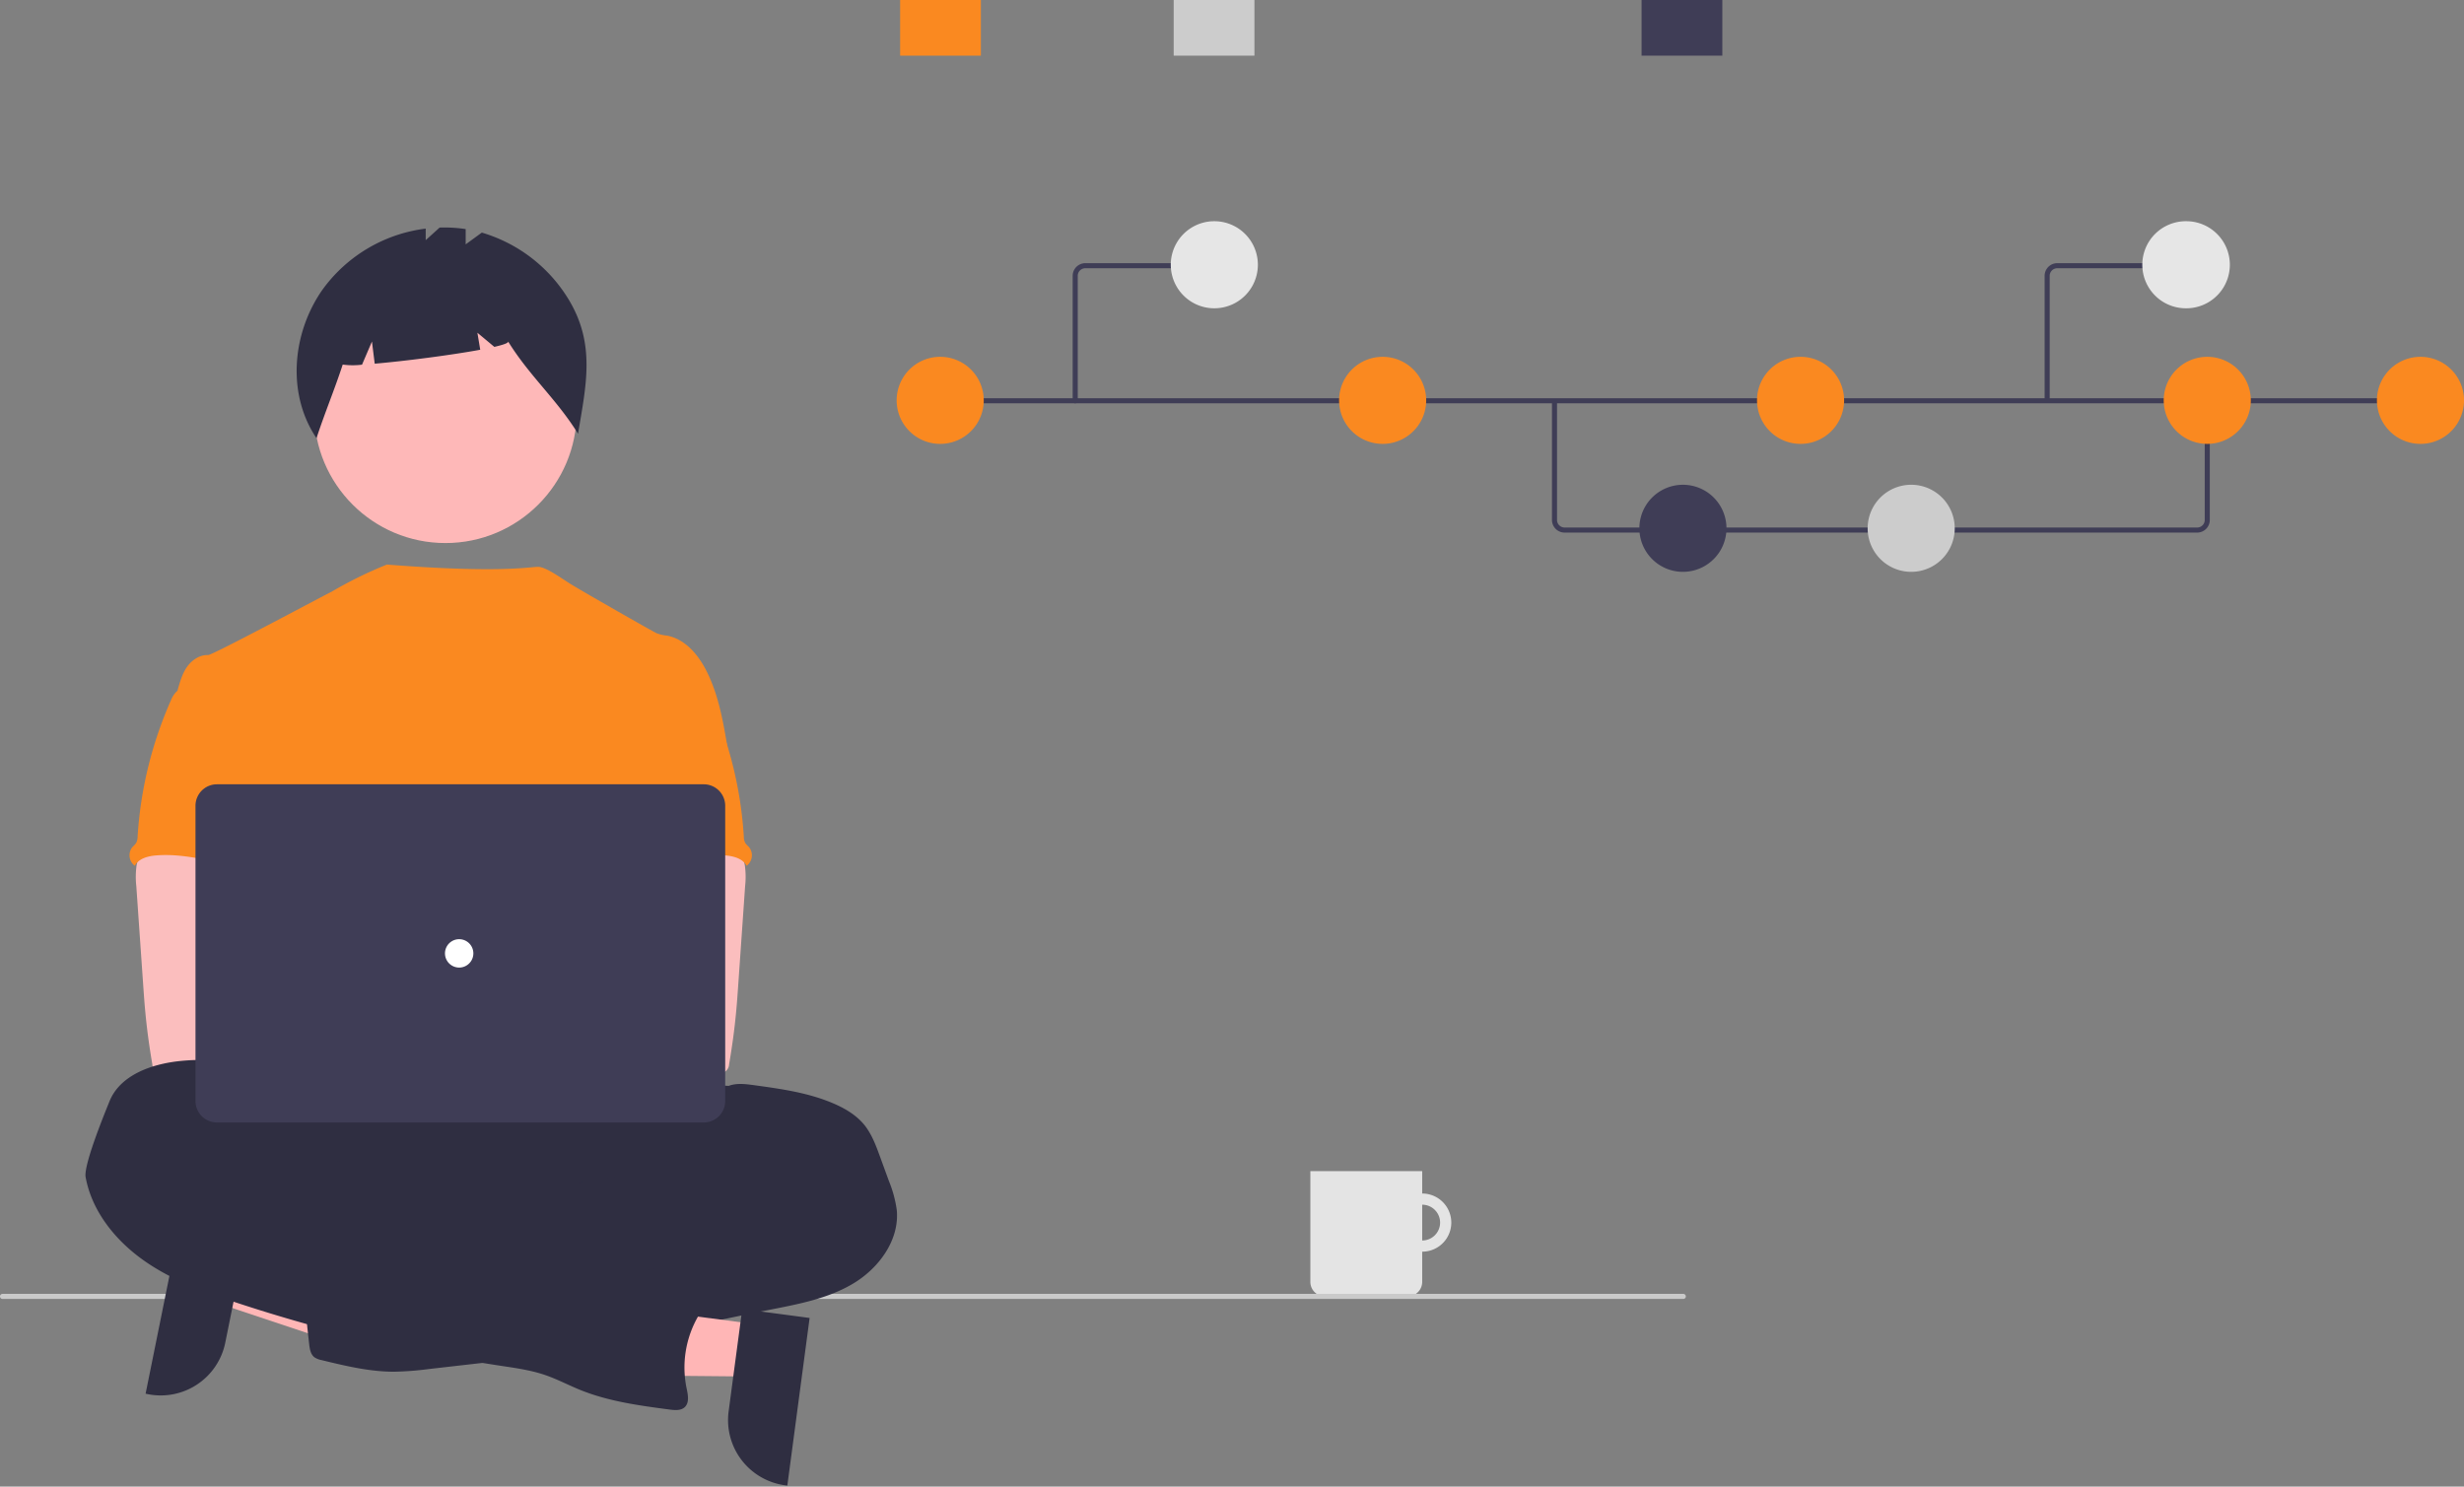 <svg width="522" height="315" fill="none" xmlns="http://www.w3.org/2000/svg"><rect width="100%" height="100%" fill="#808080" stroke="none"/><g clip-path="url(#a)"><path d="M301.298 252.893a6.16 6.16 0 0 0-4.357 10.518 6.165 6.165 0 0 0 6.715 1.336 6.159 6.159 0 0 0 3.803-5.692 6.163 6.163 0 0 0-6.161-6.162zm0 9.953a3.791 3.791 0 1 1-.001-7.582 3.791 3.791 0 0 1 .001 7.582z" fill="#E4E4E4"/><path d="M277.598 248.154h23.697v23.454a3.087 3.087 0 0 1-3.087 3.087h-17.523a3.087 3.087 0 0 1-3.087-3.087v-23.454z" fill="#E4E4E4"/><path d="M356.665 275.232H.481a.541.541 0 0 1-.481-.536.54.54 0 0 1 .48-.537h356.185a.544.544 0 0 1 .481.537.538.538 0 0 1-.481.536z" fill="#CACACA"/><path d="m47.945 265.103-2.203 10.892 40.965 13.681 3.251-16.076-42.013-8.497z" fill="#FFB6B6"/><path d="m52.062 263.044-4.338 21.45v.001A13.948 13.948 0 0 1 31.287 295.4l-.444-.09 7.103-35.121 14.115 2.855z" fill="#2F2E41"/><path d="M94.37 115.067c15.361 0 27.814-12.453 27.814-27.815 0-15.362-12.453-27.815-27.814-27.815-15.362 0-27.815 12.453-27.815 27.815 0 15.362 12.453 27.815 27.814 27.815z" fill="#FEB8B8"/><path d="M120.345 63.255a32.123 32.123 0 0 0-18.275-13.97l-3.415 2.492v-3.235a29.572 29.572 0 0 0-5.523-.322l-2.946 2.666V48.44a31.819 31.819 0 0 0-21.95 13.056c-6.397 9.223-7.477 22.055-1.184 31.352 1.727-5.309 3.823-10.29 5.551-15.598 1.358.185 2.734.192 4.093.02l2.102-4.904.587 4.696c6.514-.567 16.176-1.813 22.351-2.955l-.601-3.603 3.593 2.994c1.892-.436 3.015-.83 2.923-1.133 4.593 7.405 10.213 12.134 14.806 19.538 1.744-10.44 3.752-19.121-2.112-28.649zM103.416 269.266c39.554 0 71.619-8.969 71.619-20.033 0-11.064-32.065-20.033-71.619-20.033s-71.62 8.969-71.62 20.033c0 11.064 32.066 20.033 71.62 20.033z" fill="#2F2E41"/><path d="M154.188 158.778c-.957-5.754-1.943-11.619-4.618-16.802-1.757-3.396-4.547-6.631-8.309-7.303a8 8 0 0 1-2.163-.501c-1.103-.531-15.912-8.985-18.266-10.457-2.021-1.264-5.212-3.605-6.821-3.605-1.617-.036-7.823 1.409-32.045-.485a87.524 87.524 0 0 0-11.802 5.804c-.078-.052-25.14 13.406-26.08 13.37-1.784-.075-3.441 1.067-4.464 2.505-1.021 1.437-1.501 3.217-2.003 4.938 5.474 12.19 10.482 24.396 15.956 36.586.257.459.393.975.397 1.501a3.67 3.67 0 0 1-.681 1.502c-2.685 4.312-2.6 9.736-2.306 14.805.293 5.068.656 10.422-1.609 14.965-.617 1.247-1.418 2.389-2.003 3.636-1.373 2.825-1.869 11.86-1.067 14.895l100.418 2.877c-2.159-5.935 7.465-78.231 7.465-78.231h.001z" fill="#FA8920"/><path d="M28.937 183.368c-.2 1.45-.221 2.918-.06 4.373l1.439 20.669c.135 1.948.268 3.892.45 5.835.346 3.771.862 7.513 1.502 11.249a2.006 2.006 0 0 0 2.054 1.948c6.335 1.34 12.88 1.287 19.347.922 9.867-.551 35.109-1.593 36.651-3.596 1.543-2.004.644-5.244-1.367-6.864-2.01-1.62-35.323-5.569-35.323-5.569.326-2.58 1.308-5.009 2.24-7.458 1.672-4.343 3.235-8.829 3.265-13.482.03-4.653-1.723-9.545-5.534-12.211-3.136-2.188-7.173-2.594-10.993-2.504-2.78.08-7.583-.586-10.122.501-2.01.885-3.174 4.22-3.55 6.187z" fill="#FBBEBE"/><path d="M154.365 230.092c1.667-.636 3.506-.406 5.293-.165 5.755.786 11.595 1.592 16.929 3.891 2.504 1.073 4.888 2.504 6.581 4.612 1.501 1.898 2.379 4.222 3.21 6.511l1.924 5.269a25.332 25.332 0 0 1 1.678 6.175c.601 6.305-3.712 12.25-9.136 15.526-5.424 3.276-11.809 4.442-18.03 5.664a573.48 573.48 0 0 0-18.661 4.007 75.078 75.078 0 0 1-8.779 1.728c-6.631.75-13.563-.356-19.864 1.838-2.504.877-4.963 2.178-7.56 2.784-1.727.364-3.472.63-5.229.797l-11.925 1.362a65.282 65.282 0 0 1-7.312.561c-5.208 0-10.332-1.234-15.39-2.467a3.9 3.9 0 0 1-1.501-.606c-.801-.631-.976-1.748-1.092-2.759-.51-4.478-.958-8.96-1.34-13.447-.12-1.458-.21-3.036.586-4.262 1.001-1.502 2.955-1.974 4.738-2.264a123.604 123.604 0 0 1 22.878-1.588c2.91-2.91 7.708-2.925 11.519-4.508a34.271 34.271 0 0 0 4.062-2.208 53.09 53.09 0 0 1 22.302-7.047 20.739 20.739 0 0 0 4.563-.651c2.95-.916 5.639-3.411 8.669-2.8.376-1.036.636-2.424 1.502-3.135.429-.366.961-.611 1.357-1.002.836-.846.911-2.178.786-3.36-.126-1.182-.406-2.394-.1-3.546.127-.437.314-.853.556-1.237 1.497-2.592 3.766-3.924 6.786-3.673z" fill="#2F2E41"/><path d="M37.324 146.613a5.187 5.187 0 0 0-1.112 1.778 84.073 84.073 0 0 0-7.061 28.858c.01.486-.101.967-.326 1.398a6.15 6.15 0 0 1-.736.796 2.758 2.758 0 0 0-.342 3.053 2.768 2.768 0 0 0 .813.954c.826-1.556 2.804-2.064 4.563-2.199 8.419-.666 16.642 3.251 25.086 2.955-.595-2.058-1.453-4.037-1.938-6.12-2.15-9.25 3.21-19.322-.075-28.232-.657-1.783-1.753-3.536-3.48-4.317a9.25 9.25 0 0 0-2.23-.59c-2.133-.385-6.38-2.033-8.444-1.372-.761.245-1.062.961-1.693 1.394-.958.612-2.23.838-3.025 1.644z" fill="#FA8920"/><path d="M154.246 177.181c-2.539-1.087-7.342-.421-10.122-.501-3.821-.09-7.857.316-10.993 2.504-3.811 2.666-5.564 7.558-5.534 12.211.031 4.653 1.593 9.139 3.266 13.482.931 2.449 1.913 4.878 2.238 7.458 0 0-33.31 3.949-35.321 5.569-2.011 1.62-2.91 4.86-1.368 6.864 1.543 2.003 49.663 4.014 55.999 2.674a2.006 2.006 0 0 0 2.053-1.948c.64-3.736 1.156-7.478 1.501-11.249.183-1.943.316-3.887.451-5.835l1.439-20.669a17.678 17.678 0 0 0-.06-4.373c-.375-1.967-1.54-5.302-3.549-6.187z" fill="#FBBEBE"/><path d="M146.379 144.969c-.631-.433-.931-1.149-1.693-1.394-2.063-.661-6.31.987-8.444 1.372a9.242 9.242 0 0 0-2.228.59c-1.728.781-2.825 2.534-3.48 4.317-3.286 8.91 2.073 18.982-.075 28.232-.487 2.083-1.344 4.062-1.939 6.12 8.444.296 16.667-3.621 25.086-2.955 1.759.135 3.736.643 4.563 2.199a2.78 2.78 0 0 0 .813-.954 2.77 2.77 0 0 0-.342-3.053 6.17 6.17 0 0 1-.737-.796 2.89 2.89 0 0 1-.325-1.398 84.058 84.058 0 0 0-7.062-28.858 5.19 5.19 0 0 0-1.111-1.778c-.795-.806-2.067-1.032-3.026-1.644z" fill="#FA8920"/><path d="m160.463 280.651-1.464 11.016-43.187-.405 2.162-16.258 42.489 5.647z" fill="#FFB6B6"/><path d="m171.518 279.261-4.721 35.52-.449-.06a13.946 13.946 0 0 1-11.988-15.662v-.001l2.883-21.694 14.275 1.897zM58.864 235.666c0 .501-.787 0-.858-.536-.551-4.051-3.767-7.392-7.513-9.015-3.745-1.622-8.014-1.708-12.07-1.322-6.135.581-13.022 2.93-15.266 8.664-.53 1.341-5.503 13.277-5.018 15.962 1.307 7.162 6.205 13.287 12.14 17.529 5.935 4.242 12.87 6.776 19.787 9.062a343.158 343.158 0 0 0 56.093 13.398c3.085.466 6.201.896 9.156 1.888 2.644.886 5.118 2.213 7.703 3.255 6.01 2.413 12.475 3.275 18.881 4.122 1.092.141 2.344.24 3.15-.501 1.042-.965.697-2.649.401-4.036a21.715 21.715 0 0 1 2.559-15.406c1.073-1.803 2.467-3.651 2.264-5.738-.24-2.433-2.664-4.156-5.078-4.547s-4.868.185-7.293.501a3.907 3.907 0 0 1-2.479-.246 4.95 4.95 0 0 1-.972-.861 10.982 10.982 0 0 0-12.791-1.788c-.897.501-2.252-.616-3.185-1.037l-10.533-4.768c-12.1-5.474-24.26-10.973-37.062-14.439a7.78 7.78 0 0 1-2.855-1.187c-.636-.501-1.091-1.18-1.678-1.738-1.277-1.207-3.056-1.688-4.587-2.544-1.53-.857-3.247-2.954-2.896-4.672z" fill="#2F2E41"/><path d="M86.128 228.429a7.507 7.507 0 1 0 0-15.014 7.507 7.507 0 0 0 0 15.014zM102.753 228.429a7.508 7.508 0 1 0 0-15.016 7.508 7.508 0 0 0 0 15.016z" fill="#FBBEBE"/><path d="M149.094 237.838H45.956a4.543 4.543 0 0 1-4.542-4.542v-62.57a4.547 4.547 0 0 1 4.542-4.542h103.138a4.544 4.544 0 0 1 4.541 4.542v62.57a4.544 4.544 0 0 1-4.541 4.542z" fill="#3F3D56"/><path d="M97.275 205.016a3.005 3.005 0 1 0 0-6.01 3.005 3.005 0 0 0 0 6.01z" fill="#fff"/><path d="M465.467 112.851H331.466a2.688 2.688 0 0 1-1.895-.786 2.688 2.688 0 0 1-.786-1.895V84.913h1.073v25.257a1.612 1.612 0 0 0 1.608 1.608h134a1.608 1.608 0 0 0 1.609-1.608V84.737h1.072v25.433a2.682 2.682 0 0 1-2.681 2.681h.001z" fill="#3F3D56"/><path d="M199.156 84.377h314.886v1.073H199.156v-1.073z" fill="#3F3D56"/><path d="M199.181 94.054a9.224 9.224 0 1 0 .001-18.45 9.224 9.224 0 0 0-.001 18.45zM292.912 94.054a9.224 9.224 0 1 0 0-18.449 9.224 9.224 0 0 0 0 18.449z" fill="#FA8920"/><path d="M356.529 121.166a9.224 9.224 0 1 0 0-18.449 9.224 9.224 0 0 0 0 18.449z" fill="#3F3D56"/><path d="M404.888 121.166a9.225 9.225 0 1 0 0-18.45 9.225 9.225 0 0 0 0 18.45z" fill="#CCC"/><path d="M381.451 94.054a9.224 9.224 0 1 0 0-18.449 9.224 9.224 0 0 0 0 18.449zM512.779 94.054a9.224 9.224 0 1 0 0-18.449 9.224 9.224 0 0 0 0 18.449zM467.611 94.054a9.224 9.224 0 1 0 0-18.449 9.224 9.224 0 0 0 0 18.449z" fill="#FA8920"/><path d="M347.766 0h17.109v11.792h-17.109V0z" fill="#3F3D56"/><path d="M190.691 0H207.8v11.792h-17.109V0z" fill="#FA8920"/><path d="M248.645 0h17.109v11.792h-17.109V0z" fill="#CCC"/><path d="M227.782 85.45a.537.537 0 0 1-.536-.537v-26.47a2.687 2.687 0 0 1 2.681-2.68h26.101a.534.534 0 0 1 .537.536.535.535 0 0 1-.537.536h-26.101a1.612 1.612 0 0 0-1.608 1.609v26.47a.535.535 0 0 1-.537.535z" fill="#3F3D56"/><path d="M257.255 65.323a9.224 9.224 0 1 0 .001-18.45 9.224 9.224 0 0 0-.001 18.45z" fill="#E6E6E6"/><path d="M434.229 84.913h-1.073v-26.47a2.687 2.687 0 0 1 2.681-2.68h26.101v1.072h-26.101a1.612 1.612 0 0 0-1.608 1.609v26.47z" fill="#3F3D56"/><path d="M463.17 65.323a9.224 9.224 0 0 0 0-18.449 9.225 9.225 0 1 0 0 18.449z" fill="#E6E6E6"/></g><defs><clipPath id="a"><path fill="#fff" d="M0 0h522v314.781H0z"/></clipPath></defs></svg>